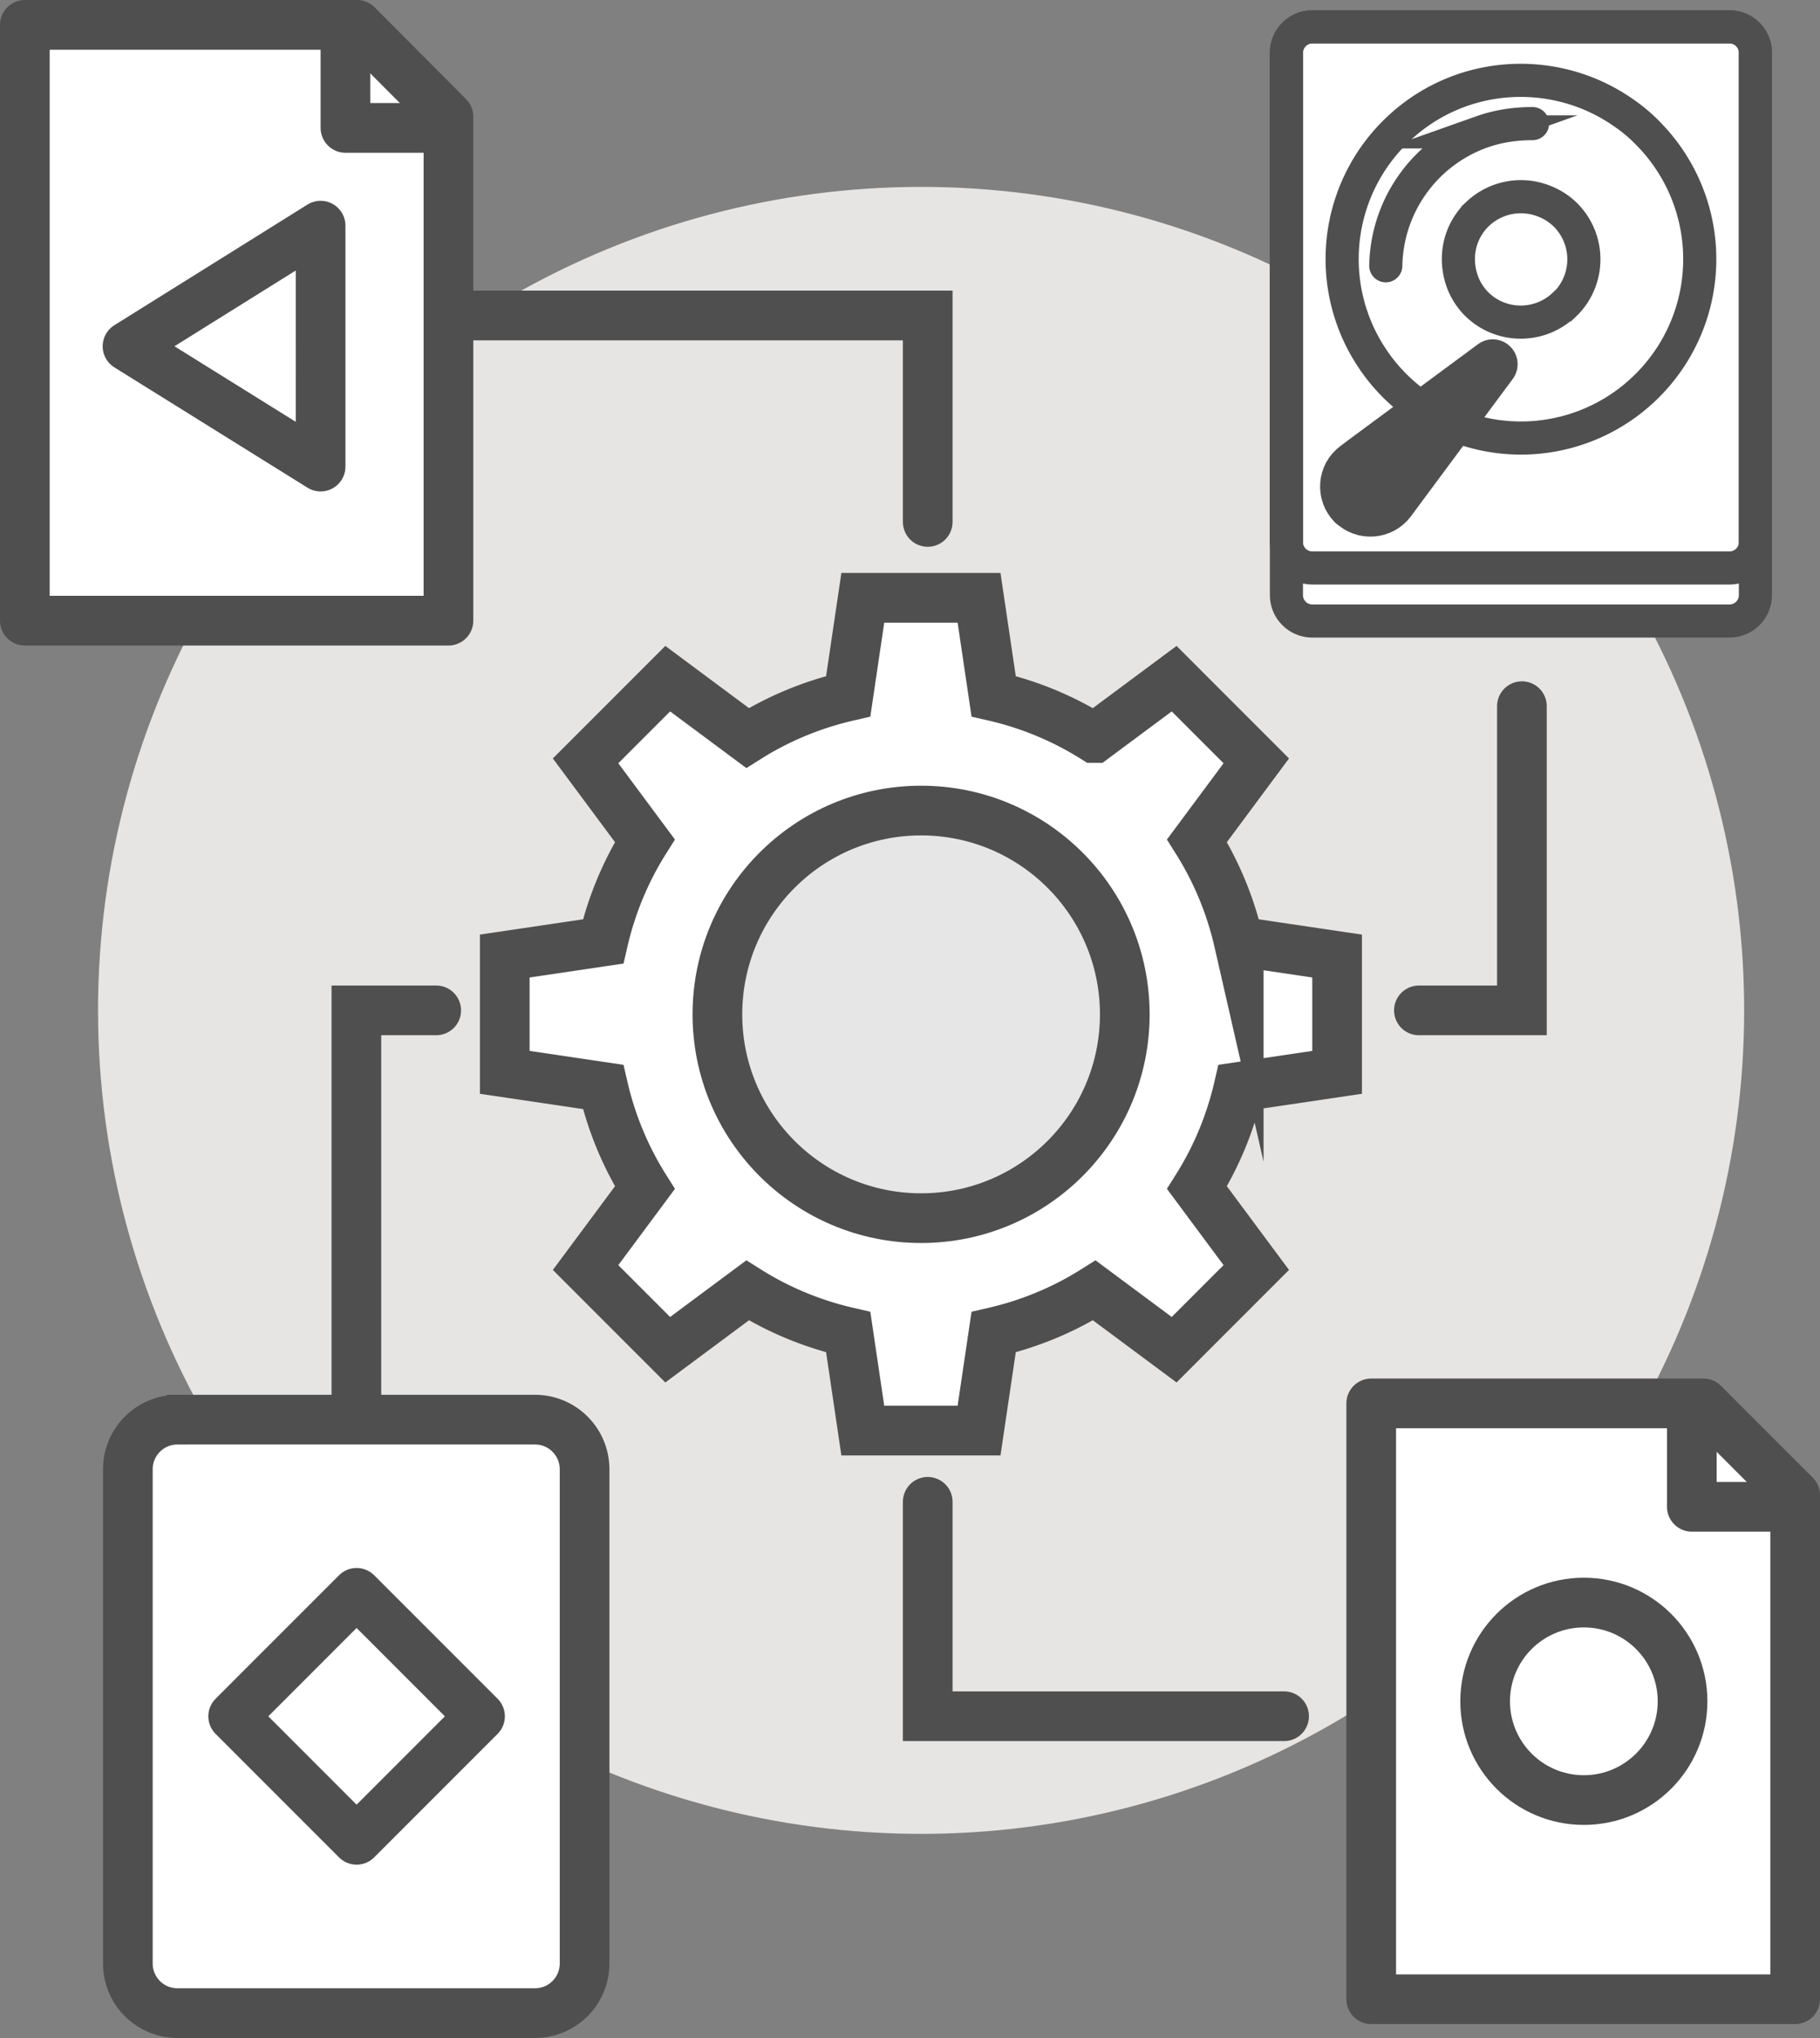<svg id="Layer_2" data-name="Layer 2" xmlns="http://www.w3.org/2000/svg" viewBox="0 0 54.95 61.5"><rect x="0" y="0" width="54.95" height="61.5" fill="#808080" stroke="none"/><defs><style>.cls-10,.cls-3,.cls-5,.cls-7{stroke:#4f4f4f}.cls-10,.cls-3,.cls-7{stroke-linecap:round}.cls-10,.cls-5,.cls-7{stroke-width:1.5px;stroke-linejoin:round}.cls-3{stroke-miterlimit:10}.cls-3,.cls-5,.cls-7{fill:none}.cls-10{fill:#fff}</style></defs><g id="Art"><circle cx="27.81" cy="30.49" r="24.85" fill="#e7e5e4"/><path d="M42.84 30.49h3.11v-9.18m-17.94-5.56V9.52H13.64m-.47 20.97h-2.41v12.25m17.25 2.58v6.47h10.76" fill="none" stroke-miterlimit="10" stroke-width="1.5" stroke-linecap="round" stroke="#4f4f4f"/><g stroke-miterlimit="10" stroke-width="1.5" stroke="#4f4f4f"><path d="M15.24 28.85v3.51l2.97.44c.25 1.09.68 2.12 1.26 3.04l-1.79 2.41 2.48 2.48 2.41-1.79c.92.58 1.95 1.01 3.04 1.26l.44 2.97h3.51L30 40.2c1.09-.25 2.12-.68 3.04-1.26l2.41 1.79 2.48-2.48-1.79-2.41c.58-.92 1.01-1.95 1.26-3.04l2.97-.44v-3.51l-2.97-.44a9.826 9.826 0 00-1.26-3.04l1.79-2.41-2.48-2.48-2.41 1.79A9.826 9.826 0 0030 21.01l-.44-2.97h-3.51l-.44 2.97c-1.09.25-2.12.68-3.04 1.26l-2.41-1.79-2.48 2.48 1.79 2.41c-.58.92-1.01 1.95-1.26 3.04l-2.97.44z" fill="#fff"/><circle cx="27.81" cy="30.61" r="6.15" fill="#e7e6e6"/></g><path class="cls-10" d="M41.4 42.35h10.03l2.77 2.77v15.21H41.4V42.35z"/><path class="cls-7" d="M53.81 45.47h-2.73v-2.73"/><path class="cls-10" d="M.75.75h10.03l2.76 2.77v15.21H.75V.75z"/><path class="cls-7" d="M13.15 3.86h-2.72V1.14"/><path d="M5.36 42.84h10.79c.83 0 1.5.67 1.5 1.5v14.91c0 .83-.67 1.5-1.5 1.5H5.36c-.83 0-1.5-.67-1.5-1.5V44.34c0-.83.67-1.5 1.5-1.5z" fill="#fff" stroke-miterlimit="10" stroke-width="1.5" stroke-linecap="round" stroke="#4f4f4f"/><path d="M39.62.81h12.6c.43 0 .78.35.78.78v16.37c0 .43-.35.78-.78.78h-12.6c-.43 0-.78-.35-.78-.78V1.59c0-.43.35-.78.78-.78z" fill="#fff" stroke-miterlimit="10" stroke-linecap="round" stroke="#4f4f4f"/><path class="cls-3" d="M49.84 4.11c-.25-.27-.52-.5-.81-.7-2.06-1.45-4.92-1.31-6.82.49a5.39 5.39 0 00-.74 6.97 5.392 5.392 0 008.16.87 5.392 5.392 0 00.21-7.63zM47.22 9.2c-.76.72-1.96.69-2.68-.07-.23-.25-.38-.54-.45-.84-.16-.64.01-1.35.53-1.84A1.9 1.9 0 0146.41 6c.33.09.64.26.89.52.72.76.69 1.96-.07 2.68z"/><path class="cls-3" d="M46.27 3.73c-.54 0-1.05.08-1.53.25a4.37 4.37 0 00-2.9 4.04"/><path class="cls-3" d="M39.62.81h12.6c.43 0 .78.35.78.78v14.77c0 .43-.35.78-.78.78h-12.6c-.43 0-.78-.35-.78-.78V1.59c0-.43.35-.78.78-.78z"/><path d="M40.83 15.22h0c.33.33.89.29 1.17-.09l.17-.23 2.9-3.91-3.83 2.83-.32.24c-.38.28-.42.83-.09 1.17z" stroke-linejoin="round" stroke-width="1.5" stroke-linecap="round" stroke="#4f4f4f" fill="#4f4f4f"/><g><circle class="cls-5" cx="47.82" cy="51.34" r="2.98"/><path class="cls-5" transform="rotate(-45 10.763 51.792)" d="M8.13 49.16h5.27v5.27H8.13z"/><path class="cls-10" d="M3.85 10.45l5.83 3.63V6.81l-5.83 3.64z"/></g></g></svg>